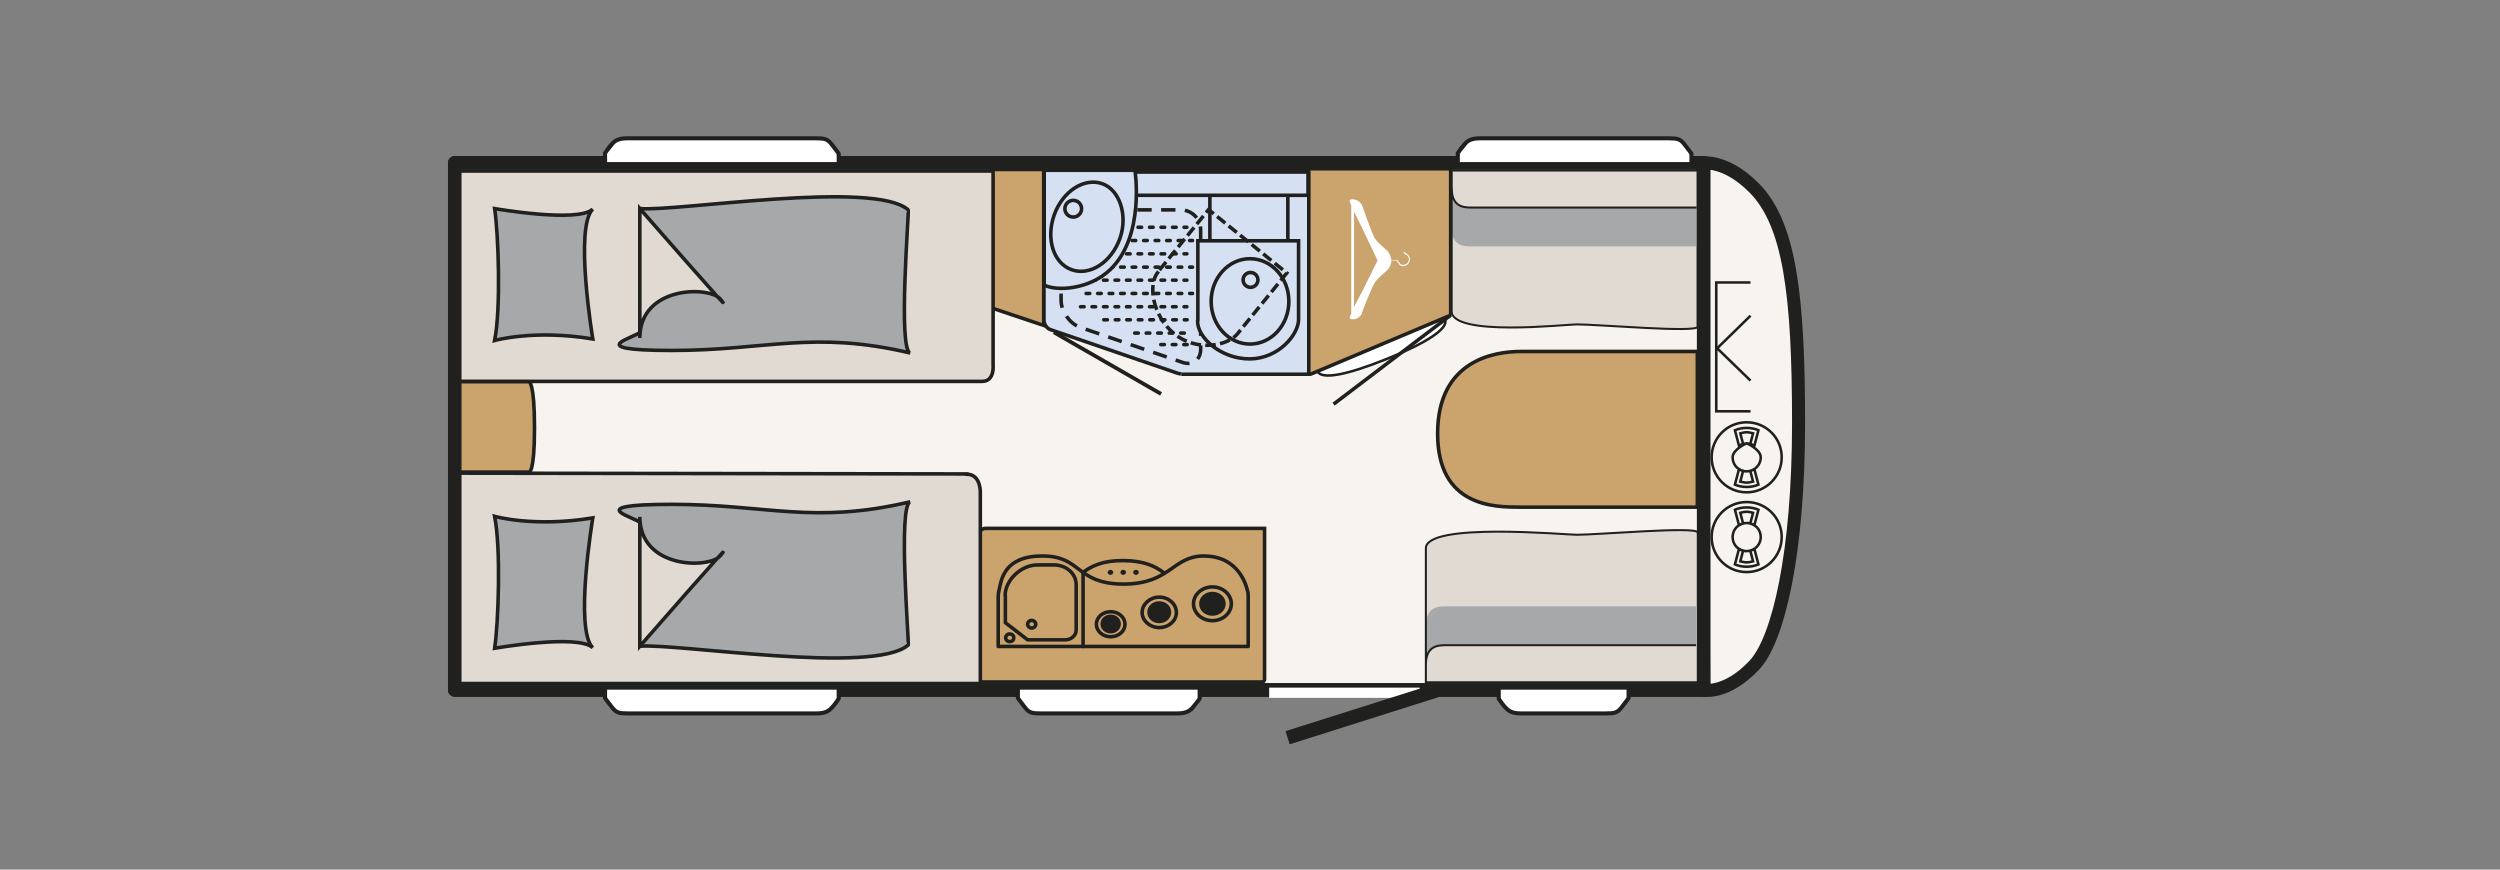 <svg xmlns="http://www.w3.org/2000/svg" xmlns:xlink="http://www.w3.org/1999/xlink" id="Ebene_1" data-name="Ebene 1" viewBox="0 0 978 340.2"><rect x="0" y="0" width="978" height="340.2" fill="#808080" stroke="none"/><defs><clipPath id="clippath"><rect x="157.3" y="0" width="820.6" height="340.2" fill="none" stroke-width="0"></rect></clipPath></defs><rect x="177.9" y="63.7" width="488.6" height="206.2" fill="#f7f3ee" stroke-width="0"></rect><rect x="177.9" y="63.7" width="488.6" height="206.2" fill="none" stroke="#20201e" stroke-linecap="square" stroke-linejoin="round" stroke-width="5.3"></rect><g clip-path="url(#clippath)"><path d="M666.5,270s8.8,1.8,19.7-9.7c9.7-10.2,17.4-44.6,17.4-94.8s-3.5-78-17.4-92c-12.3-12.4-22-9.5-22-9.5h2.2v191.5s.1,14.6.1,14.6Z" fill="#f7f3ee" stroke-width="0"></path><path d="M666.5,270s8.8,1.8,19.7-9.7c9.7-10.2,17.4-44.6,17.4-94.8s-3.5-78-17.4-92c-12.3-12.4-22-9.5-22-9.5h2.2v191.5s.1,14.6.1,14.6Z" fill="none" stroke="#20201e" stroke-linecap="square" stroke-linejoin="round" stroke-width="5.1"></path><path d="M385.5,266.8c-1.4,0-2.5.1-2.5-1.2v-56.3c0-1.4,1.1-2.6,2.5-2.6h109.2v58.9c0,1.4-1.1,1.2-2.5,1.2h-106.6Z" fill="#caa36d" stroke-width="0"></path><path d="M385.5,266.8c-1.4,0-2.5.1-2.5-1.2v-56.3c0-1.4,1.1-2.6,2.5-2.6h109.2v58.9c0,1.4-1.1,1.2-2.5,1.2h-106.6Z" fill="none" stroke="#20201e" stroke-width="1.4"></path><path d="M664,198.4h-69.1c-10.2,0-32.5,0-32.5-28.8s22.4-32.1,32.5-32.1h69.1v60.9Z" fill="#caa36d" stroke-width="0"></path><path d="M664,198.4h-69.1c-10.2,0-32.5,0-32.5-28.8s22.4-32.1,32.5-32.1h69.1v60.9Z" fill="none" stroke="#20201e" stroke-linecap="round" stroke-linejoin="round" stroke-width="1.4"></path><path d="M664.1,127.8c0,2.7-40.9-.9-47.3-.9-6.4,0-48.5,4.3-48.5-5.3l-.4-54.9h96.2v61.1Z" fill="#e0dad3" stroke-width="0"></path><path d="M663.5,96.4h-87.6c-3.1,0-8.1,0-8.1-7.7v-15.1c0,7.6,5,7.6,8.1,7.6h87.6v15.2Z" fill="#a7a8aa" stroke-width="0"></path><path d="M664.1,127.8c0,2.5-38.8-.9-47.3-.9-4.3,0-49,5-49-5.3v-54.9h96.3v61.1ZM567.9,73.6c0,7.6,5,7.6,8.1,7.6h87.6" fill="none" stroke="#20201e" stroke-width=".8"></path><path d="M664.1,208.3c0-2.7-40.9.9-47.3.9-6.4,0-58.6-4.3-58.6,5.3l-.4,52.4h106.3v-58.6Z" fill="#e0dad3" stroke-width="0"></path><path d="M663.5,237.2h-97.6c-3.1,0-8.1,0-8.1,7.7v15.1c0-7.6,5-7.6,8.1-7.6h97.6v-15.2Z" fill="#a7a8aa" stroke-width="0"></path><path d="M664.1,208.3c0-2.5-38.8.9-47.3.9-4.3,0-59-5-59,5.3v52.4h106.4v-58.6ZM557.8,260c0-7.6,5-7.6,8.1-7.6h97.6" fill="none" stroke="#20201e" stroke-width=".8"></path><path d="M565.3,125.1c1.4,3.4-7.3,9.1-23,15.4-15.7,6.3-25.5,8.2-27,4.6-1.7-4.3,7.5-7.6,23.3-13.9,15.7-6.3,25-10.5,26.7-6.2" fill="#fff" stroke-width="0"></path><path d="M565.3,125.1c1.4,3.4-7.3,9.1-23,15.4-15.7,6.3-25.5,8.2-27,4.6-1.7-4.3,7.5-7.6,23.3-13.9,15.7-6.3,25-10.5,26.7-6.2Z" fill="none" stroke="#20201e" stroke-width="1"></path><path d="M567.5,123.4v-57.4h-55.9s0,76.6,0,78.7,1.3,1.6,1.3,1.6l54.6-23Z" fill="#caa36d" stroke-width="0"></path><path d="M567.5,123.4v-57.4h-55.9s0,76.6,0,78.7,1.3,1.6,1.3,1.6l54.6-23Z" fill="none" stroke="#20201e" stroke-width="1.4"></path><polygon points="408.3 127.3 408.3 66.3 388 66.3 388 120.5 408.3 127.3" fill="#caa36d" stroke-width="0"></polygon><polygon points="408.3 127.3 408.3 66.3 388 66.3 388 120.5 408.3 127.3" fill="none" stroke="#20201e" stroke-width="1.4"></polygon><path d="M510.7,66.6c1.4,0,1.3-.1,1.3,1.3v78.5s-49.9,0-49.9,0c.4,0-1.9-.4-3.2-1l-48.1-16.5c-1.3-.5-2.4-2.1-2.4-3.6v-58.1c0-1.4.5-.7,1.9-.7h100.5Z" fill="#d6e0f3" stroke-width="0"></path><path d="M510.7,66.6c1.4,0,1.3-.1,1.3,1.3v78.5s-49.9,0-49.9,0c.4,0-1.9-.4-3.2-1l-48.1-16.5c-1.3-.5-2.4-2.1-2.4-3.6v-58.1c0-1.4.5-.7,1.9-.7h100.5Z" fill="none" stroke="#20201e" stroke-width="1.4"></path><path d="M422.9,82.1c-4.3,0-7.8,3.5-7.8,7.8v27.6c0,4.3,3.3,9,7.3,10.5l40,13.7c4,1.5,7.3-.8,7.3-5.1v-46.7c0-4.3-3.5-7.8-7.8-7.8h-39.1Z" fill="none" stroke="#20201e" stroke-dasharray="0 0 0 0 5.6 3.7 5.6 3.7" stroke-width="1.4"></path><line x1="454.2" y1="154.1" x2="412.3" y2="130" fill="none" stroke="#20201e" stroke-width="1.5"></line><path d="M454.1,134.8h10.3M443.9,130.3h20.5M422.7,109.6h41.6M422.7,120h41.6M424.9,114.8h41.6M431.8,125.1h32.6M424.9,104.5h41.6M424.9,94.1h41.6M422.7,88.9h41.6M422.7,99.3h41.6" fill="none" stroke="#20201e" stroke-dasharray="0 0 0 0 1.4 3.1 1.4 3.1" stroke-linecap="round" stroke-width="1.4"></path><line x1="473.3" y1="98.2" x2="473.3" y2="74" fill="none" stroke="#20201e" stroke-width="1.4"></line><line x1="503.8" y1="98.2" x2="503.8" y2="74" fill="none" stroke="#20201e" stroke-width="1.4"></line><path d="M468.5,125.4c-.3,6.5,9,15,20.3,15s19.2-9.5,19.2-15.4v-30.8s-39.4,0-39.4,0v31.1Z" fill="#d6e0f3" stroke-width="0"></path><path d="M468.5,125.4c-.3,6.5,9,15,20.3,15s19.2-9.5,19.2-15.4v-30.8s-39.4,0-39.4,0v31.1Z" fill="none" stroke="#20201e" stroke-width="1.4"></path><path d="M453.2,106.2c-4.3,4.8-2.5,17.3,6.2,24.4,8.7,7.1,20.8,4.7,24.6.1l19.4-23.9-30.6-24.8-19.6,24.1Z" fill="none" stroke="#20201e" stroke-dasharray="0 0 0 0 4.1 1.7 4.1 1.7" stroke-width="1.4"></path><path d="M489,134.6c-8.4,0-15.2-7.5-15.2-16.7s6.8-16.7,15.2-16.7,15.2,7.5,15.2,16.7-6.8,16.7-15.2,16.7Z" fill="none" stroke="#20201e" stroke-width="1.4"></path><path d="M489.2,112.4c-1.6,0-2.9-1.3-2.9-2.9s1.3-2.9,2.9-2.9,2.9,1.3,2.9,2.9-1.3,2.9-2.9,2.9" fill="#d6e0f3" stroke-width="0"></path><path d="M489.2,112.4c-1.6,0-2.9-1.3-2.9-2.9s1.3-2.9,2.9-2.9,2.9,1.3,2.9,2.9-1.3,2.9-2.9,2.9Z" fill="none" stroke="#20201e" stroke-width="1.4"></path><rect x="413.6" y="67.3" width="98.1" height="9.1" fill="#d6e0f3" stroke-width="0"></rect><rect x="413.6" y="67.3" width="98.1" height="9.1" fill="none" stroke="#20201e" stroke-width="1.4"></rect><path d="M408.5,66.6h35.5s4,25.6-9.6,38.8c-8.3,8-21.3,8.6-25.9,6.1v-44.9Z" fill="#d6e0f3" stroke-width="0"></path><path d="M408.5,66.6h35.5s4,25.6-9.6,38.8c-8.3,8-21.3,8.6-25.9,6.1v-44.9Z" fill="none" stroke="#20201e" stroke-width="1.4"></path><path d="M438.1,93.3c3.3-9.3-.3-19.1-6.8-21.4-7.1-2.6-15.6,2.9-18.9,12.2-3.3,9.3-.3,18.9,6.8,21.4,7.1,2.6,15.6-2.9,18.9-12.2" fill="#d6e0f3" stroke-width="0"></path><path d="M438.1,93.3c3.3-9.3-.3-19.1-6.8-21.4-7.1-2.6-15.6,2.9-18.9,12.2-3.3,9.3-.3,18.9,6.8,21.4,7.1,2.6,15.6-2.9,18.9-12.2Z" fill="none" stroke="#20201e" stroke-width="1.4"></path><path d="M422.6,79.9c1,1.5.5,3.6-1,4.5-1.5,1-3.6.5-4.5-1-1-1.5-.5-3.6,1-4.5,1.5-1,3.6-.5,4.5,1" fill="#d6e0f3" stroke-width="0"></path><path d="M422.6,79.9c1,1.5.5,3.6-1,4.5-1.5,1-3.6.5-4.5-1-1-1.5-.5-3.6,1-4.5,1.5-1,3.6-.5,4.5,1Z" fill="none" stroke="#20201e" stroke-width="1.4"></path><path d="M384.2,149.2c-15.5,0-205,0-205,0v-82.3h209.3v75.9s.7,6.4-4.3,6.4" fill="#e0dad3" stroke-width="0"></path><path d="M384.2,149.2c-15.5,0-205,0-205,0v-82.3h209.3v75.9s.7,6.4-4.3,6.4Z" fill="none" stroke="#20201e" stroke-width="1.4"></path><path d="M378.2,185.4c-14.9,0-199-.3-199-.3v82.3h204.3v-74.4s.4-7.5-5.3-7.5" fill="#e0dad3" stroke-width="0"></path><path d="M378.2,185.4c-14.9,0-199-.3-199-.3v82.3h204.3v-74.4s.4-7.5-5.3-7.5Z" fill="none" stroke="#20201e" stroke-width="1.4"></path><path d="M193.5,81.6c1.5,10,2.5,39.1,0,51.6,0,0,15.4-4.4,38.4-.6,0,0-7.3-43.7,0-50.8-5.7,5.5-38.4-.2-38.4-.2" fill="#a7a8aa" stroke-width="0"></path><path d="M193.5,81.6c1.5,10,2.5,39.1,0,51.6,0,0,15.4-4.4,38.4-.6,0,0-7.3-43.7,0-50.8-5.7,5.5-38.4-.2-38.4-.2Z" fill="none" stroke="#20201e" stroke-width="1.4"></path><path d="M193.5,253.6c1.5-10,2.5-39.1,0-51.6,0,0,15.4,4.4,38.4.6,0,0-7.3,43.7,0,50.8-5.7-5.5-38.4.2-38.4.2" fill="#a7a8aa" stroke-width="0"></path><path d="M193.5,253.6c1.5-10,2.5-39.1,0-51.6,0,0,15.4,4.4,38.4.6,0,0-7.3,43.7,0,50.8-5.7-5.5-38.4.2-38.4.2Z" fill="none" stroke="#20201e" stroke-width="1.4"></path><path d="M250.3,81.6c14.8,1.2,91.7-11.3,105,.5.4.4-4.1,54.8.8,56-38.2-9-56-1-93.3-1s-12.4-5.5-12.4-7.3v-48.2Z" fill="#a7a8aa" stroke-width="0"></path><path d="M250.3,81.6c14.8,1.2,91.7-11.3,105,.5.4.4-4.1,54.8.8,56-38.2-9-56-1-93.3-1s-12.4-5.5-12.4-7.3v-48.2Z" fill="none" stroke="#20201e" stroke-width="1.4"></path><path d="M250.3,132.2v-50.6s39.6,45.3,31.5,35.4c-4.3-5.2-31.5-5.2-31.5,15.2" fill="#e0dad3" stroke-width="0"></path><path d="M250.3,132.2v-50.6s39.6,45.3,31.5,35.4c-4.3-5.2-31.5-5.2-31.5,15.2Z" fill="none" stroke="#20201e" stroke-width="1.4"></path><path d="M250.3,252.8c14.8-1.2,91.7,11.3,105-.5.4-.4-4.1-54.8.8-56-38.2,9-56,1-93.3,1s-12.4,5.5-12.4,7.3v48.2Z" fill="#a7a8aa" stroke-width="0"></path><path d="M250.3,252.8c14.8-1.2,91.7,11.3,105-.5.4-.4-4.1-54.8.8-56-38.2,9-56,1-93.3,1s-12.4,5.5-12.4,7.3v48.2Z" fill="none" stroke="#20201e" stroke-width="1.4"></path><path d="M250.3,202.2v50.6s39.6-45.3,31.5-35.4c-4.3,5.2-31.5,5.2-31.5-15.2" fill="#e0dad3" stroke-width="0"></path><path d="M250.3,202.2v50.6s39.6-45.3,31.5-35.4c-4.3,5.2-31.5,5.2-31.5-15.2Z" fill="none" stroke="#20201e" stroke-width="1.4"></path><path d="M179.2,184.7v-35.4h27.7s2.2-.1,2.2,18.1-2.2,17.3-2.2,17.3h-27.7Z" fill="#caa36d" stroke-width="0"></path><path d="M567.5,123.3l-45.8,34.8M179.2,184.7v-35.4h27.7s2.2-.1,2.2,18.1-2.2,17.3-2.2,17.3h-27.7Z" fill="none" stroke="#20201e" stroke-width="1.4"></path><path d="M532.7,122.5c.1-.2,4-10.6,5.5-12.5.9-1.2,3.9-3.8,4.7-4.5.7-.7,1.4-2.2,1.4-3.6,0,0,0,0,0,0h2c.2.3.7,1,1.1,1.6.4.4,1.1.7,1.8.6.9-.1,1.7-.7,2.1-1.5.7-1.6-.2-2.7-.6-3-.1-.1-.3-.2-.5-.4-.2-.2-.6-.4-.7-.5,0,0,0,0,0,0,0-.1,0-.2-.2-.2-.1,0-.2,0-.2.2,0,.3.3.6.8.9.2.1.4.2.5.3.5.4,1.1,1.2.5,2.5-.3.7-1,1.1-1.7,1.2-.6,0-1.2,0-1.4-.4-.5-.7-1.2-1.5-1.2-1.5,0,0,0,0-.2,0h-2.1c-.2-1.4-.9-2.9-1.6-3.6-.8-.8-3.7-3-4.9-4.9-1-1.5-4.9-12.8-5-13-1.3-2.4-4.2-2.6-4.8-1.9-.1.2,0,.9.6,2v42.4c-.4.9-.7,1.5-.6,1.7.2.9,3.4.9,4.8-1.7M529.7,82.8c3.5,6.9,9.2,19.1,9.2,19.1,0,0-5.7,11.7-9.2,18.2v-37.3Z" fill="#fff" stroke-width="0"></path><rect x="177.9" y="63.7" width="488.6" height="206.2" fill="none" stroke="#20201e" stroke-linejoin="round" stroke-width="5.3"></rect><line x1="496.5" y1="271" x2="555.4" y2="271" fill="none" stroke="#fff" stroke-width="4"></line><line x1="503.7" y1="288.6" x2="561.8" y2="270.2" fill="none" stroke="#20201e" stroke-width="5.4"></line><path d="M684.8,148.9l-13.3-12.9M671.4,136.6l13.4-13.1M684.8,110.5h-13.8M684.8,160.9h-13.4s0-50.8,0-50.8M683.3,215.6c3,0,5.5-2.4,5.5-5.5s-2.4-5.5-5.5-5.5-5.5,2.4-5.5,5.5,2.4,5.5,5.5,5.5ZM683.3,215.6c-1.1,0-2.1-.3-3-.9l-1.6,6.1c1.4.6,3,.9,4.6.9s3.2-.3,4.6-.9l-1.6-6.1c-.9.5-1.9.9-3,.9ZM683.3,215.6c-.5,0-1,0-1.4-.2l-1.1,4.2c.8.2,1.7.4,2.5.4s1.7-.2,2.5-.4l-1.1-4.2c-.5.1-.9.2-1.4.2ZM683.3,204.6c1.1,0,2.1.3,3,.9l1.6-6.1c-1.4-.6-3-.9-4.6-.9s-3.2.3-4.6.9l1.6,6.1c.8-.5,1.9-.9,3-.9ZM683.3,204.6c.5,0,1,0,1.4.2l1.1-4.2c-.8-.2-1.7-.4-2.5-.4s-1.7.2-2.5.4l1.1,4.2c.5-.1.9-.2,1.4-.2ZM683.3,223.8c7.5,0,13.7-6.1,13.7-13.7s-6.1-13.7-13.7-13.7-13.7,6.1-13.7,13.7,6.1,13.7,13.7,13.7ZM683.3,184.4c3,0,5.5-2.4,5.5-5.5s-5.5-5.5-5.5-5.5c0,0-5.5,2.4-5.5,5.5s2.4,5.5,5.5,5.5ZM683.3,184.4c-1.1,0-2.1-.3-3-.9l-1.6,6.1c1.4.6,3,.9,4.6.9s3.2-.3,4.6-.9l-1.6-6.1c-.9.5-1.9.9-3,.9ZM683.3,184.4c-.5,0-1,0-1.4-.2l-1.1,4.2c.8.2,1.7.4,2.5.4s1.7-.2,2.5-.4l-1.1-4.2c-.5.1-.9.2-1.4.2ZM683.3,173.5c1.1,0,2.1.3,3,.9l1.6-6.1c-1.4-.6-3-.9-4.6-.9s-3.2.3-4.6.9l1.6,6.1c.8-.6,1.9-.9,3-.9ZM683.3,173.5c.5,0,1,0,1.4.2l1.1-4.2c-.8-.2-1.7-.4-2.5-.4s-1.7.2-2.5.4l1.1,4.2c.5-.1.9-.2,1.4-.2ZM683.3,192.6c7.5,0,13.7-6.1,13.7-13.7s-6.1-13.7-13.7-13.7-13.7,6.1-13.7,13.7,6.1,13.7,13.7,13.7Z" fill="none" stroke="#20201e" stroke-width="1"></path><path d="M595.3,279.1h32.7c3.8,0,4.7-.3,6.3-2.3,2.2-2.8,2.8-3.7,2.8-3.7v-4.1s-50.8,0-50.8,0v4.3s1,1.6,2.1,2.9c1.8,2.1,3.1,2.9,6.9,2.9" fill="#fff" stroke-width="0"></path><path d="M595.3,279.1h32.7c3.8,0,4.7-.3,6.3-2.3,2.2-2.8,2.8-3.7,2.8-3.7v-4.1s-50.8,0-50.8,0v4.3s1,1.6,2.1,2.9c1.8,2.1,3.1,2.9,6.9,2.9Z" fill="none" stroke="#20201e" stroke-width="1.6"></path><path d="M572.5,57c-1.1,1.3-2.2,2.9-2.2,2.9v4.3h91.4v-4.1s-.6-.9-2.8-3.7c-1.6-2-2.5-2.3-6.3-2.3h-73.3c-3.8,0-5.2.8-6.9,2.9" fill="#fff" stroke-width="0"></path><path d="M572.5,57c-1.1,1.3-2.2,2.9-2.2,2.9v4.3h91.4v-4.1s-.6-.9-2.8-3.7c-1.6-2-2.5-2.3-6.3-2.3h-73.3c-3.8,0-5.2.8-6.9,2.9Z" fill="none" stroke="#20201e" stroke-width="1.6"></path><path d="M238.9,57c-1.1,1.3-2.2,2.9-2.2,2.9v4.3h91.4v-4.1s-.6-.9-2.8-3.7c-1.6-2-2.5-2.3-6.3-2.3h-73.3c-3.8,0-5.2.8-6.9,2.9" fill="#fff" stroke-width="0"></path><path d="M238.9,57c-1.1,1.3-2.2,2.9-2.2,2.9v4.3h91.4v-4.1s-.6-.9-2.8-3.7c-1.6-2-2.5-2.3-6.3-2.3h-73.3c-3.8,0-5.2.8-6.9,2.9Z" fill="none" stroke="#20201e" stroke-width="1.6"></path><path d="M326,276.2c1.1-1.3,2.1-2.9,2.1-2.9v-4.3h-91.4v4.1s.6.9,2.8,3.7c1.6,2,2.5,2.3,6.3,2.3h73.3c3.8,0,5.1-.8,6.9-2.9" fill="#fff" stroke-width="0"></path><path d="M326,276.2c1.1-1.3,2.1-2.9,2.1-2.9v-4.3h-91.4v4.1s.6.9,2.8,3.7c1.6,2,2.5,2.3,6.3,2.3h73.3c3.8,0,5.1-.8,6.9-2.9Z" fill="none" stroke="#20201e" stroke-width="1.6"></path><path d="M467.1,276.2c1.1-1.3,2.2-2.9,2.2-2.9v-4.3h-71.1v4.1s.6.9,2.8,3.7c1.6,2,2.5,2.3,6.3,2.3h52.9c3.8,0,5.2-.8,6.9-2.9" fill="#fff" stroke-width="0"></path><path d="M467.1,276.2c1.1-1.3,2.2-2.9,2.2-2.9v-4.3h-71.1v4.1s.6.9,2.8,3.7c1.6,2,2.5,2.3,6.3,2.3h52.9c3.8,0,5.2-.8,6.9-2.9Z" fill="none" stroke="#20201e" stroke-width="1.6"></path><path d="M455.1,223.9c-3.3-2.4-7.4-4.5-15.5-4.6h-.4c-8.1,0-12.2,2.2-15.5,4.6M395.8,252.9h92.5v-19.5c0-.8,0-1.6-.3-2.4-.9-3.8-4.6-13.5-17-13.5s-12.9,10.9-31.4,11h-.4c-18.5-.2-16-11-31.4-11s-16.1,9.7-17,13.5c-.2.8-.3,1.6-.3,2.4v19.5h92.5" fill="none" stroke="#20201e" stroke-linecap="round" stroke-linejoin="round" stroke-width="1.4"></path><path d="M474.3,242.8c-4.1,0-7.4-3-7.4-6.6s3.3-6.6,7.4-6.6,7.4,3,7.4,6.6-3.3,6.6-7.4,6.6Z" fill="none" stroke="#20201e" stroke-linecap="round" stroke-linejoin="round" stroke-width="1.4"></path><path d="M474.3,240.2c-2.5,0-4.5-1.8-4.5-4s2-4,4.5-4,4.5,1.8,4.5,4-2,4-4.5,4" fill="#20201e" stroke-width="0"></path><path d="M434.5,249.1c-3.1,0-5.6-2.2-5.6-4.9s2.5-4.9,5.6-4.9,5.6,2.2,5.6,4.9-2.5,4.9-5.6,4.9ZM474.3,240.2c-2.5,0-4.5-1.8-4.5-4s2-4,4.5-4,4.5,1.8,4.5,4-2,4-4.5,4Z" fill="none" stroke="#20201e" stroke-linecap="round" stroke-linejoin="round" stroke-width="1.4"></path><path d="M434.5,247.1c-1.8,0-3.3-1.3-3.3-3s1.5-3,3.3-3,3.3,1.3,3.3,3-1.5,3-3.3,3" fill="#20201e" stroke-width="0"></path><path d="M453.5,245.5c-3.7,0-6.7-2.7-6.7-5.9s3-6,6.7-6,6.7,2.7,6.7,6-3,5.9-6.7,5.9ZM434.5,247.1c-1.8,0-3.3-1.3-3.3-3s1.5-3,3.3-3,3.3,1.3,3.3,3-1.5,3-3.3,3Z" fill="none" stroke="#20201e" stroke-linecap="round" stroke-linejoin="round" stroke-width="1.4"></path><path d="M453.5,243.1c-2.2,0-4-1.6-4-3.6s1.8-3.6,4-3.6,4,1.6,4,3.6-1.8,3.6-4,3.6" fill="#20201e" stroke-width="0"></path><path d="M453.5,243.1c-2.2,0-4-1.6-4-3.6s1.8-3.6,4-3.6,4,1.6,4,3.6-1.8,3.6-4,3.6Z" fill="none" stroke="#20201e" stroke-linecap="round" stroke-linejoin="round" stroke-width="1.4"></path><path d="M434.4,224.9c-.6,0-1.1-.5-1.1-1s.5-1,1.1-1,1.1.5,1.1,1-.5,1-1.1,1" fill="#20201e" stroke-width="0"></path><path d="M444.4,224.9c-.6,0-1.1-.5-1.1-1s.5-1,1.1-1,1.1.5,1.1,1-.5,1-1.1,1" fill="#20201e" stroke-width="0"></path><path d="M439.4,224.9c-.6,0-1.1-.5-1.1-1s.5-1,1.1-1,1.1.5,1.1,1-.5,1-1.1,1" fill="#20201e" stroke-width="0"></path><line x1="423.7" y1="223.9" x2="423.7" y2="252.9" fill="none" stroke="#20201e" stroke-linecap="round" stroke-linejoin="round" stroke-width="1.4"></line><path d="M393.3,233v10.6l8.7,6.7h14.7c2.4,0,4.3-1.7,4.3-3.9v-17.7c0-4.3-3.9-7.7-8.7-7.7h-6.4c-6.6,0-12.7,6.1-12.7,12Z" fill="none" stroke="#20201e" stroke-linecap="round" stroke-linejoin="round" stroke-width="1.4"></path><path d="M395,248c.9,0,1.6.6,1.6,1.5s-.7,1.5-1.6,1.5-1.6-.7-1.6-1.5.7-1.5,1.6-1.5ZM403.6,242.7c.9,0,1.6.7,1.6,1.5s-.7,1.5-1.6,1.5-1.6-.7-1.6-1.5.7-1.5,1.6-1.5Z" fill="none" stroke="#20201e" stroke-linecap="round" stroke-linejoin="round" stroke-width="1.4"></path></g></svg>